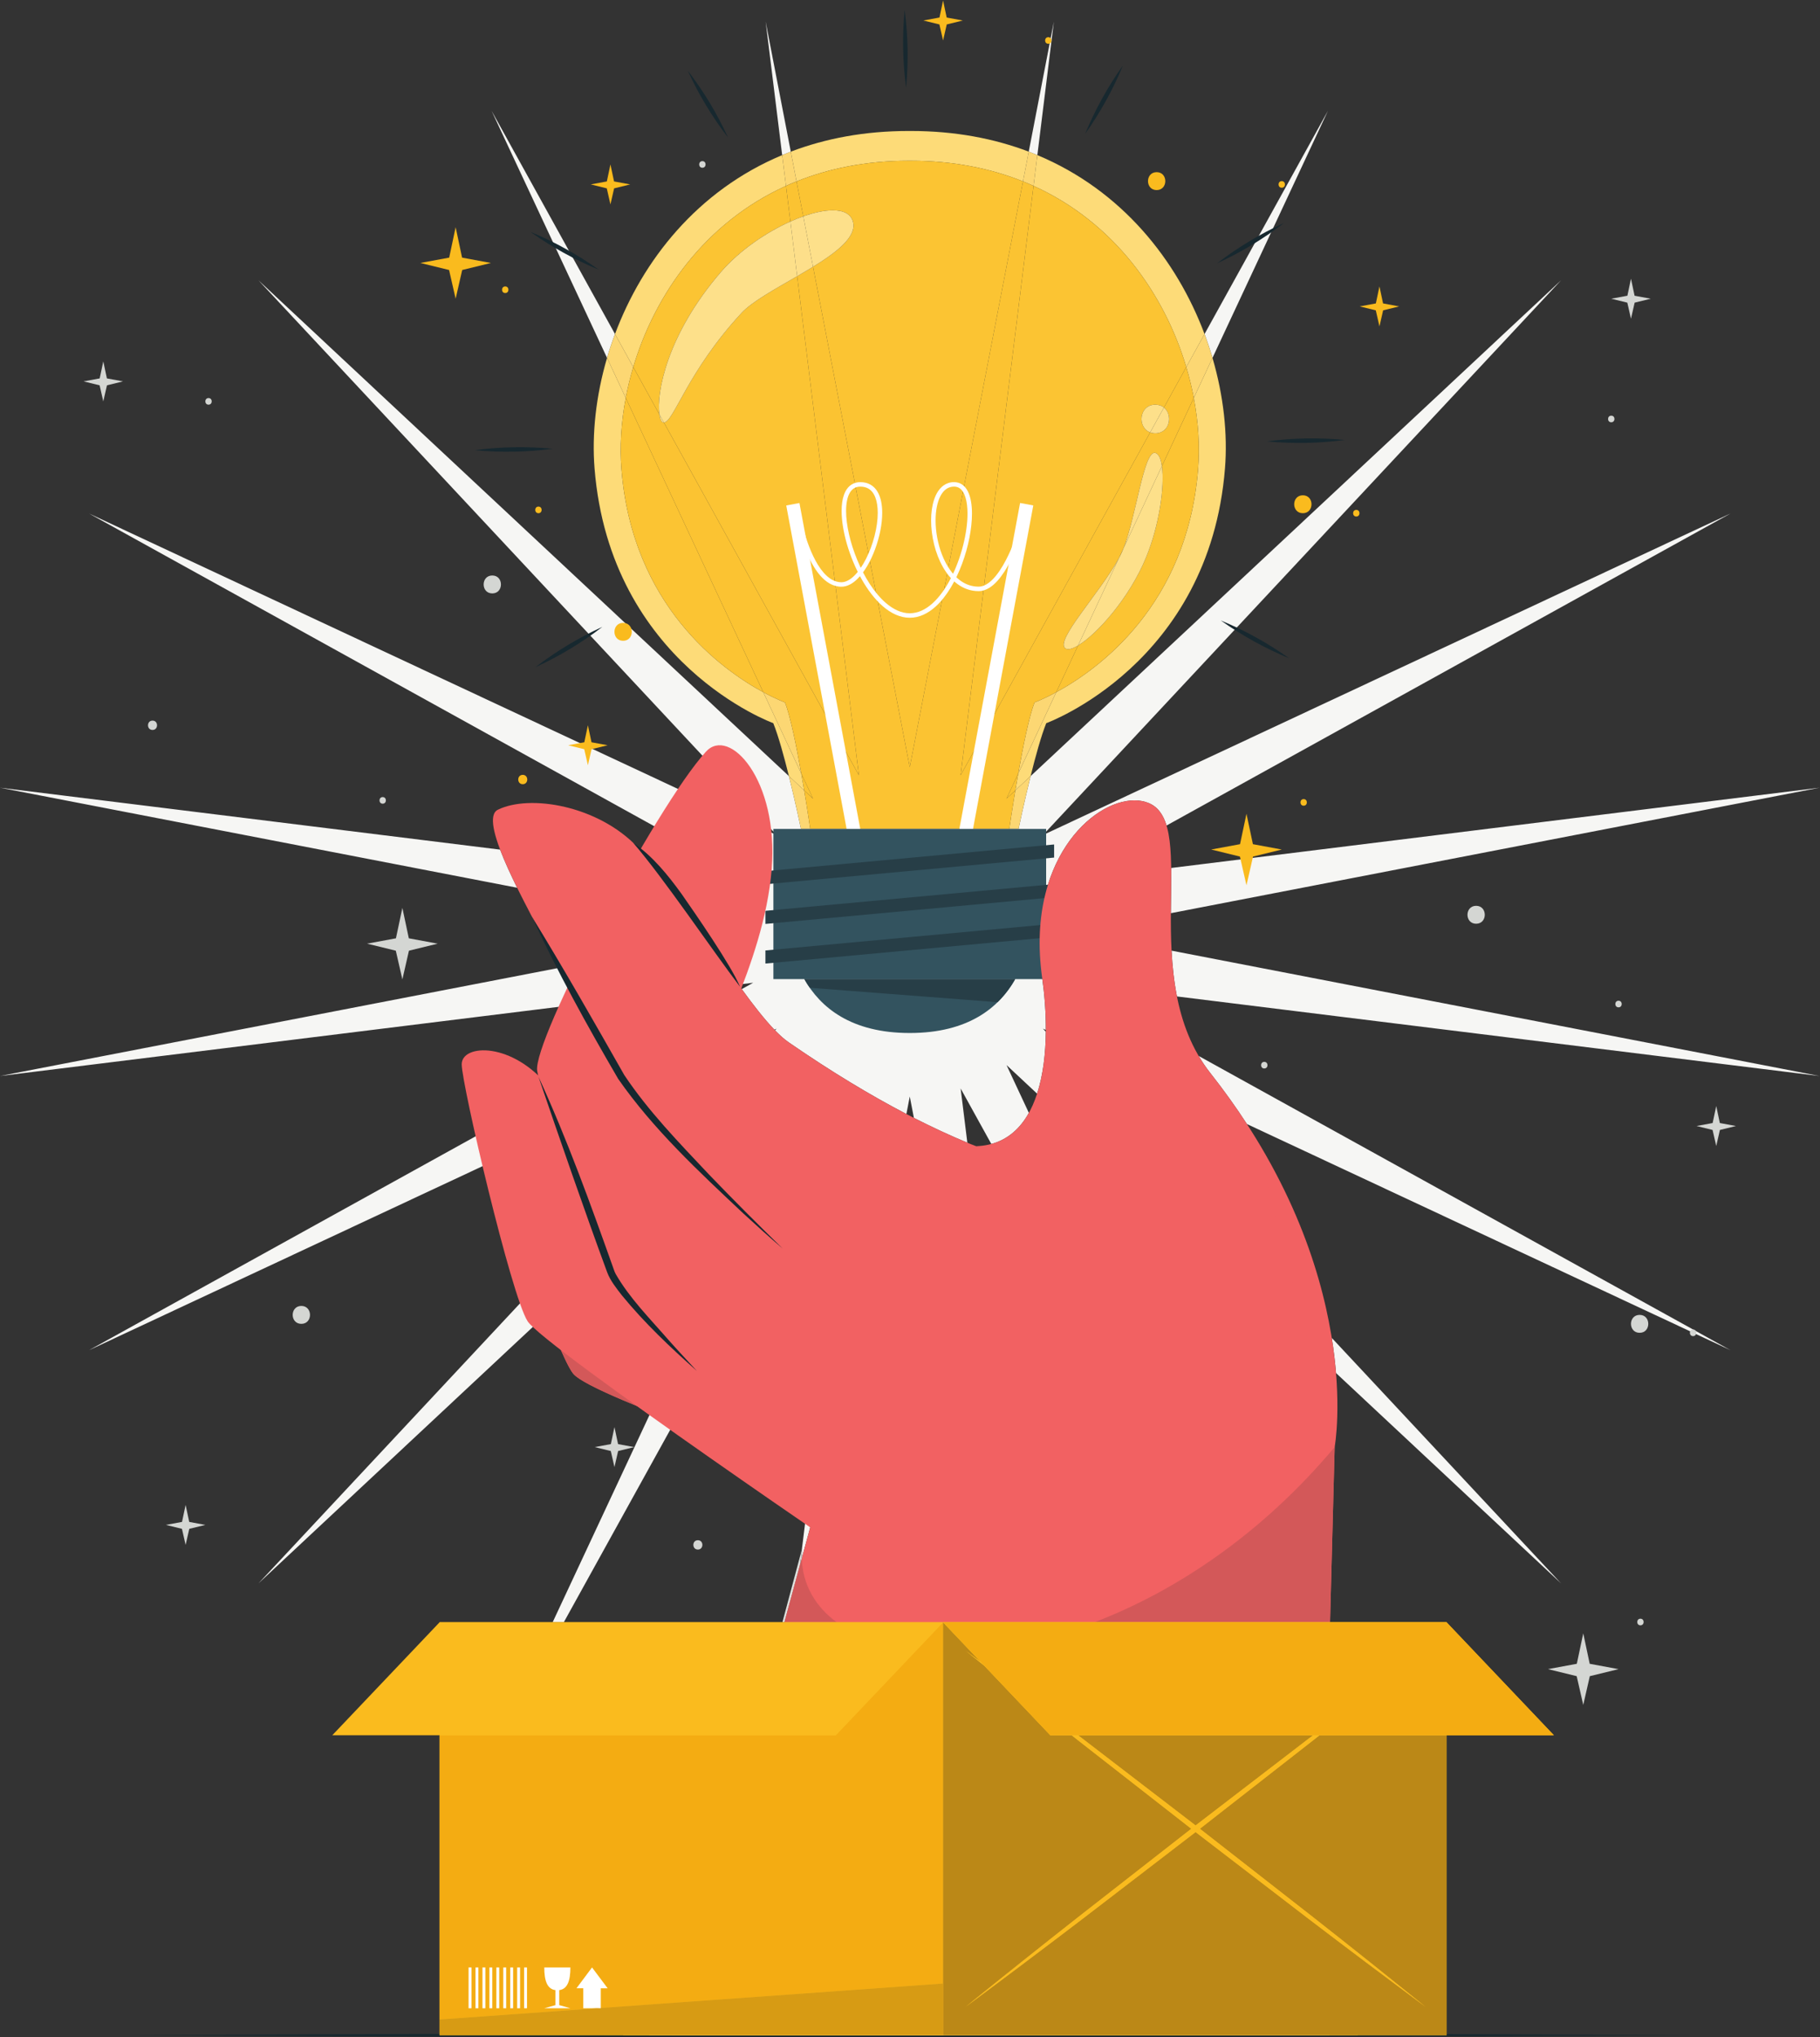 <svg xmlns:inkscape="http://www.inkscape.org/namespaces/inkscape" xmlns:sodipodi="http://sodipodi.sourceforge.net/DTD/sodipodi-0.dtd" xmlns="http://www.w3.org/2000/svg" xmlns:svg="http://www.w3.org/2000/svg" id="svg2" width="542.12" height="606.613" viewBox="0 0 542.12 606.613" sodipodi:docname="8618610.eps"><rect x="0" y="0" width="542.12" height="606.613" fill="#333333" stroke="none"/><defs id="defs6"></defs><g id="g8" inkscape:groupmode="layer" inkscape:label="ink_ext_XXXXXX" transform="matrix(1.333,0,0,-1.333,0,606.613)"><g id="g10" transform="scale(0.1)"><path d="m 1259.82,927.02 h -24.95 l 219.92,470.43 c 17.34,-6.85 35.34,-13.81 53.7,-20.79 L 1259.82,927.02 m 2228.54,86.81 -502.91,469.88 c -1.97,24.06 -5.01,50.34 -9.54,78.57 l 512.45,-548.45 m -2910.848,0 620.668,664.28 c 7.81,-21.8 15.57,-42.95 23.08,-62.81 L 577.512,1013.83 m 1214.058,55.63 c -0.25,6.54 -0.18,13.19 0.22,20 v 0 l 8.32,67.25 c 3.34,-6.1 6.79,-12 10.39,-17.72 l -18.93,-69.53 m 2075.3,465.35 -1080.55,505.15 c -24.24,37.33 -51.33,75.3 -81.55,113.62 -9.77,12.4 -18.47,25.22 -26.22,38.42 l 1188.32,-657.19 m -3667.874,0 891.414,492.99 c -0.14,-1.28 -0.22,-2.58 -0.21,-3.9 0,-1.25 0.07,-2.52 0.21,-3.8 0.93,-8.55 6.63,-30.64 15.57,-61.29 l -906.984,-424 m 1440.364,78.49 c -26.5,4.68 -53.37,9.32 -77.36,13.48 l 49.22,105.29 c 16.47,-29.32 30.49,-60.34 42.75,-92.36 l -14.61,-26.41 m -243.11,165.49 c -11.35,23.35 -23.46,47.99 -36.28,72.48 l 112.71,120.63 c 15.59,-28.26 30.59,-55.25 44.54,-80.08 l -120.97,-113.03 m 818.93,216.62 -68.58,124 15,-121.18 c -37.86,15.8 -77.67,34.16 -119.43,55.44 l -9.24,47.74 -7.55,-39.09 c -80.22,41.84 -167.65,94.36 -263,160.15 -9.52,6.58 -19.75,15.66 -30.56,26.79 l 3.53,3.77 -4.95,-2.31 c -22.24,23.15 -46.92,54.75 -72.97,90.66 l 25.67,14.2 -32.97,-4.08 c -22.74,31.7 -46.43,66.35 -70.39,101.24 l 85.35,16.51 -111.61,21.58 c -29.33,42.31 -58.7,83.55 -86.88,118.88 L 1683.1,2582.92 198.996,3403.68 1735.35,2685.46 577.512,3924.67 1762.9,2817.13 c 15.06,-60.67 26.78,-117.4 26.78,-117.4 h 20.76 v 0 h 444.99 v 0 h 20.76 c 0,0 11.72,56.73 26.78,117.4 L 3488.36,3924.67 2330.52,2685.46 3866.87,3403.68 2606.7,2706.76 c -7.35,24.37 -19.67,41.91 -40.08,50.28 -9.54,3.92 -20.19,5.86 -31.55,5.86 -95.89,0 -242.8,-138.34 -206.23,-396.84 5.17,-36.56 8.36,-76.43 8.18,-116.06 l -6.5,3.03 6.48,-6.92 c -0.49,-48.77 -6.14,-97.05 -19.53,-138.29 l -68.32,63.84 49.93,-106.81 c -18.97,-34.08 -46.16,-59.22 -83.9,-69.44 m -976.98,25.21 c -31.93,26.34 -62.03,38.47 -86.65,40.99 l 209.28,115.74 c 14.12,-26.22 28.5,-52.83 42.89,-79.35 l -165.52,-77.38 m 2827.67,126.64 -1435.91,177.72 c -6.71,33.93 -10.25,68.39 -12.02,102.27 l 1447.93,-279.99 m -4065.87,0 1248.25,241.38 c 12.73,-24.21 27.3,-51.77 43.14,-81.54 L 0,2147.26 m 2616.34,363.67 c 0.2,35.94 1.09,70.1 0.72,100.98 l 1448.81,179.32 -1449.53,-280.3 M 1155.59,2567.77 0,2791.23 1117.54,2652.91 c 9.94,-26.25 23.55,-55.76 38.05,-85.14 m 200.9,1183.55 -257.99,551.86 275.75,-498.61 c -6.63,-17.69 -12.54,-35.45 -17.76,-53.25 m 1352.89,0 c -5.22,17.8 -11.14,35.55 -17.76,53.25 l 275.75,498.61 -257.99,-551.86 m -961.56,452.95 -36.87,297.91 56.12,-290.22 c -6.49,-2.47 -12.91,-5.04 -19.25,-7.69 m 570.23,0 c -6.34,2.65 -12.76,5.22 -19.25,7.69 l 56.12,290.22 -36.87,-297.91" style="fill:#f6f6f4;fill-opacity:1;fill-rule:nonzero;stroke:none" id="path12"></path><path d="m 820.301,2442.88 64.437,11.92 14.403,67.93 14.398,-67.93 64.438,-11.95 -64.161,-15.68 -14.675,-64.16 -14.676,64.16 -64.164,15.71" style="fill:#d4d6d3;fill-opacity:1;fill-rule:nonzero;stroke:none" id="path14"></path><path d="m 3459.05,822.379 64.44,11.922 14.4,67.918 14.4,-67.918 64.43,-11.949 -64.16,-15.68 -14.67,-64.16 -14.68,64.16 -64.16,15.707" style="fill:#d4d6d3;fill-opacity:1;fill-rule:nonzero;stroke:none" id="path16"></path><path d="m 3600.48,3883.49 36.02,6.66 8.04,37.97 8.05,-37.97 36.02,-6.68 -35.86,-8.76 -8.21,-35.86 -8.2,35.86 -35.86,8.78" style="fill:#d4d6d3;fill-opacity:1;fill-rule:nonzero;stroke:none" id="path18"></path><path d="m 370.719,1144.54 36.019,6.66 8.047,37.96 8.051,-37.96 36.016,-6.68 -35.864,-8.76 -8.203,-35.86 -8.203,35.86 -35.863,8.78" style="fill:#d4d6d3;fill-opacity:1;fill-rule:nonzero;stroke:none" id="path20"></path><path d="m 1328.98,1318.37 36.02,6.65 8.05,37.97 8.05,-37.97 36.01,-6.67 -35.86,-8.77 -8.2,-35.86 -8.2,35.86 -35.87,8.79" style="fill:#d4d6d3;fill-opacity:1;fill-rule:nonzero;stroke:none" id="path22"></path><path d="m 3790.99,2035.54 36.02,6.66 8.05,37.97 8.05,-37.97 36.01,-6.68 -35.86,-8.76 -8.2,-35.86 -8.21,35.86 -35.86,8.78" style="fill:#d4d6d3;fill-opacity:1;fill-rule:nonzero;stroke:none" id="path24"></path><path d="m 186.746,3698.83 36.016,6.66 8.051,37.97 8.046,-37.97 36.02,-6.68 -35.863,-8.76 -8.203,-35.86 -8.204,35.86 -35.863,8.78" style="fill:#d4d6d3;fill-opacity:1;fill-rule:nonzero;stroke:none" id="path26"></path><path d="m 1559.45,1089.46 c 13.43,0 13.45,20.88 0,20.88 -13.44,0 -13.46,-20.88 0,-20.88" style="fill:#d4d6d3;fill-opacity:1;fill-rule:nonzero;stroke:none" id="path28"></path><path d="m 340.84,2920.22 c 13.437,0 13.457,20.88 0,20.88 -13.434,0 -13.457,-20.88 0,-20.88" style="fill:#d4d6d3;fill-opacity:1;fill-rule:nonzero;stroke:none" id="path30"></path><path d="m 3665.69,920.23 c 9.51,0 9.53,14.782 0,14.782 -9.5,0 -9.51,-14.782 0,-14.782" style="fill:#d4d6d3;fill-opacity:1;fill-rule:nonzero;stroke:none" id="path32"></path><path d="m 3600.48,3607.48 c 9.51,0 9.52,14.77 0,14.77 -9.51,0 -9.52,-14.77 0,-14.77" style="fill:#d4d6d3;fill-opacity:1;fill-rule:nonzero;stroke:none" id="path34"></path><path d="m 3616.72,2300.62 c 9.51,0 9.52,14.78 0,14.78 -9.5,0 -9.51,-14.78 0,-14.78" style="fill:#d4d6d3;fill-opacity:1;fill-rule:nonzero;stroke:none" id="path36"></path><path d="m 1569.53,4176.02 c 9.51,0 9.52,14.78 0,14.78 -9.5,0 -9.52,-14.78 0,-14.78" style="fill:#d4d6d3;fill-opacity:1;fill-rule:nonzero;stroke:none" id="path38"></path><path d="m 2825.15,2164.05 c 9.51,0 9.52,14.78 0,14.78 -9.5,0 -9.52,-14.78 0,-14.78" style="fill:#d4d6d3;fill-opacity:1;fill-rule:nonzero;stroke:none" id="path40"></path><path d="m 855.172,2755.52 c 9.504,0 9.519,14.77 0,14.77 -9.508,0 -9.524,-14.77 0,-14.77" style="fill:#d4d6d3;fill-opacity:1;fill-rule:nonzero;stroke:none" id="path42"></path><path d="m 3783.3,1566.22 c 9.5,0 9.52,14.78 0,14.78 -9.51,0 -9.52,-14.78 0,-14.78" style="fill:#d4d6d3;fill-opacity:1;fill-rule:nonzero;stroke:none" id="path44"></path><path d="m 465.984,3646.8 c 9.508,0 9.524,14.78 0,14.78 -9.504,0 -9.519,-14.78 0,-14.78" style="fill:#d4d6d3;fill-opacity:1;fill-rule:nonzero;stroke:none" id="path46"></path><path d="m 3663.88,1573.61 c 25.76,0 25.8,40.04 0,40.04 -25.76,0 -25.8,-40.04 0,-40.04" style="fill:#d4d6d3;fill-opacity:1;fill-rule:nonzero;stroke:none" id="path48"></path><path d="m 3298.51,2487.37 c 25.76,0 25.81,40.03 0,40.03 -25.76,0 -25.8,-40.03 0,-40.03" style="fill:#d4d6d3;fill-opacity:1;fill-rule:nonzero;stroke:none" id="path50"></path><path d="m 1100.06,3225.22 c 25.76,0 25.8,40.04 0,40.04 -25.76,0 -25.8,-40.04 0,-40.04" style="fill:#d4d6d3;fill-opacity:1;fill-rule:nonzero;stroke:none" id="path52"></path><path d="m 673.383,1593.63 c 25.762,0 25.801,40.03 0,40.03 -25.762,0 -25.805,-40.03 0,-40.03" style="fill:#d4d6d3;fill-opacity:1;fill-rule:nonzero;stroke:none" id="path54"></path><path d="m 939.313,3963.36 64.437,11.91 14.4,67.93 14.4,-67.93 64.44,-11.95 -64.16,-15.68 -14.68,-64.16 -14.67,64.16 -64.167,15.72" style="fill:#fabb1e;fill-opacity:1;fill-rule:nonzero;stroke:none" id="path56"></path><path d="m 2706.48,2653.15 64.44,11.92 14.4,67.92 14.4,-67.92 64.44,-11.95 -64.17,-15.68 -14.67,-64.16 -14.68,64.16 -64.16,15.71" style="fill:#fabb1e;fill-opacity:1;fill-rule:nonzero;stroke:none" id="path58"></path><path d="m 1269.65,2886.04 36.02,6.66 8.04,37.96 8.05,-37.96 36.02,-6.68 -35.86,-8.76 -8.21,-35.86 -8.2,35.86 -35.86,8.78" style="fill:#fabb1e;fill-opacity:1;fill-rule:nonzero;stroke:none" id="path60"></path><path d="m 1320.02,4138.79 36.01,6.66 8.05,37.96 8.05,-37.96 36.02,-6.68 -35.86,-8.76 -8.21,-35.87 -8.2,35.87 -35.86,8.78" style="fill:#fabb1e;fill-opacity:1;fill-rule:nonzero;stroke:none" id="path62"></path><path d="m 3038.42,3866.31 36.02,6.66 8.05,37.96 8.05,-37.96 36.01,-6.68 -35.86,-8.76 -8.2,-35.86 -8.2,35.86 -35.87,8.78" style="fill:#fabb1e;fill-opacity:1;fill-rule:nonzero;stroke:none" id="path64"></path><path d="m 2063.31,4504.94 36.01,6.65 8.05,37.97 8.05,-37.97 36.02,-6.67 -35.87,-8.76 -8.2,-35.87 -8.2,35.87 -35.86,8.78" style="fill:#fabb1e;fill-opacity:1;fill-rule:nonzero;stroke:none" id="path66"></path><path d="m 1168.13,2799.06 c 13.43,0 13.45,20.88 0,20.88 -13.44,0 -13.46,-20.88 0,-20.88" style="fill:#fabb1e;fill-opacity:1;fill-rule:nonzero;stroke:none" id="path68"></path><path d="m 2913.13,2751 c 9.5,0 9.52,14.78 0,14.78 -9.51,0 -9.52,-14.78 0,-14.78" style="fill:#fabb1e;fill-opacity:1;fill-rule:nonzero;stroke:none" id="path70"></path><path d="m 1203.2,3404.38 c 9.5,0 9.52,14.77 0,14.77 -9.51,0 -9.52,-14.77 0,-14.77" style="fill:#fabb1e;fill-opacity:1;fill-rule:nonzero;stroke:none" id="path72"></path><path d="m 2864.16,4131.39 c 9.5,0 9.52,14.77 0,14.77 -9.51,0 -9.52,-14.77 0,-14.77" style="fill:#fabb1e;fill-opacity:1;fill-rule:nonzero;stroke:none" id="path74"></path><path d="m 1128.98,3896.16 c 9.51,0 9.53,14.77 0,14.77 -9.5,0 -9.52,-14.77 0,-14.77" style="fill:#fabb1e;fill-opacity:1;fill-rule:nonzero;stroke:none" id="path76"></path><path d="m 3030.73,3396.99 c 9.51,0 9.52,14.78 0,14.78 -9.5,0 -9.52,-14.78 0,-14.78" style="fill:#fabb1e;fill-opacity:1;fill-rule:nonzero;stroke:none" id="path78"></path><path d="m 2342.55,4452.91 c 9.5,0 9.52,14.77 0,14.77 -9.51,0 -9.53,-14.77 0,-14.77" style="fill:#fabb1e;fill-opacity:1;fill-rule:nonzero;stroke:none" id="path80"></path><path d="m 2911.31,3404.38 c 25.76,0 25.81,40.03 0,40.03 -25.76,0 -25.8,-40.03 0,-40.03" style="fill:#fabb1e;fill-opacity:1;fill-rule:nonzero;stroke:none" id="path82"></path><path d="m 2584.62,4126.15 c 25.76,0 25.8,40.03 0,40.03 -25.76,0 -25.8,-40.03 0,-40.03" style="fill:#fabb1e;fill-opacity:1;fill-rule:nonzero;stroke:none" id="path84"></path><path d="m 1392.39,3119.37 c 25.76,0 25.8,40.04 0,40.04 -25.77,0 -25.81,-40.04 0,-40.04" style="fill:#fabb1e;fill-opacity:1;fill-rule:nonzero;stroke:none" id="path86"></path><path d="m 2024.71,4354.52 c -7.65,57.94 -8.78,116.09 -3.21,174.27 7.7,-57.93 8.72,-116.09 3.21,-174.27" style="fill:#17282f;fill-opacity:1;fill-rule:nonzero;stroke:none" id="path88"></path><path d="m 1626.84,4243.51 c -35.59,46.34 -65.64,96.14 -89.91,149.3 35.64,-46.31 65.6,-96.17 89.91,-149.3" style="fill:#17282f;fill-opacity:1;fill-rule:nonzero;stroke:none" id="path90"></path><path d="m 1337.78,3948.43 c -53.99,22.34 -104.92,50.45 -152.51,84.35 54.01,-22.29 104.89,-50.49 152.51,-84.35" style="fill:#17282f;fill-opacity:1;fill-rule:nonzero;stroke:none" id="path92"></path><path d="m 1234.99,3548.36 c -57.93,-7.65 -116.09,-8.78 -174.26,-3.21 57.93,7.7 116.09,8.72 174.26,3.21" style="fill:#17282f;fill-opacity:1;fill-rule:nonzero;stroke:none" id="path94"></path><path d="m 1346.01,3150.49 c -46.35,-35.59 -96.15,-65.65 -149.31,-89.92 46.31,35.64 96.17,65.6 149.31,89.92" style="fill:#17282f;fill-opacity:1;fill-rule:nonzero;stroke:none" id="path96"></path><path d="m 2728.09,3164.73 c 53.99,-22.34 104.92,-50.45 152.51,-84.35 -54.02,22.29 -104.89,50.49 -152.51,84.35" style="fill:#17282f;fill-opacity:1;fill-rule:nonzero;stroke:none" id="path98"></path><path d="m 2830.88,3564.8 c 57.93,7.65 116.09,8.78 174.26,3.21 -57.93,-7.7 -116.09,-8.72 -174.26,-3.21" style="fill:#17282f;fill-opacity:1;fill-rule:nonzero;stroke:none" id="path100"></path><path d="m 2719.86,3962.68 c 46.35,35.59 96.15,65.64 149.31,89.91 -46.31,-35.64 -96.17,-65.6 -149.31,-89.91" style="fill:#17282f;fill-opacity:1;fill-rule:nonzero;stroke:none" id="path102"></path><path d="m 2424.78,4251.73 c 22.34,54 50.45,104.92 84.35,152.52 -22.29,-54.02 -50.49,-104.89 -84.35,-152.52" style="fill:#17282f;fill-opacity:1;fill-rule:nonzero;stroke:none" id="path104"></path><path d="m 1797,2785.26 -34.1,31.87 c -10.95,44.09 -23.67,90.25 -34.95,118.24 0,0 -364.48,131.89 -399.41,569.36 -6.08,76.18 2.97,161.51 27.95,246.59 l 41.79,-89.4 c -10.47,-55.31 -13.58,-109.5 -9.6,-159.39 24.31,-304.54 223.24,-447.17 316.9,-497.94 l 84.97,-181.76 c 2.28,-12.92 4.45,-25.59 6.45,-37.57 m 471.87,0 c 2,11.98 4.16,24.65 6.45,37.57 l 84.97,181.76 c 93.66,50.77 292.59,193.4 316.9,497.94 3.98,49.89 0.87,104.08 -9.6,159.39 l 41.79,89.4 c 24.98,-85.08 34.03,-170.41 27.95,-246.59 -34.93,-437.47 -399.41,-569.36 -399.41,-569.36 -11.28,-27.99 -24,-74.15 -34.95,-118.24 l -34.1,-31.87 m 381.95,945.54 c -48.27,161.98 -159.77,322.59 -341.29,404.67 l 8.52,68.8 c 189.46,-79.12 311.97,-235.29 373.57,-399.7 l -40.8,-73.77 m -1235.78,0.01 -40.79,73.76 c 61.6,164.41 184.11,320.58 373.57,399.7 l 8.52,-68.8 c -181.52,-82.08 -293.03,-242.69 -341.3,-404.66 m 870.91,414.72 c -72.81,29.22 -156.19,46.09 -250.6,46.11 h -4.83 c -94.41,-0.02 -177.8,-16.89 -250.6,-46.11 l -12.85,66.43 c 77.03,29.35 164.63,46.18 263.22,46.2 h 5.28 c 98.59,-0.02 186.2,-16.85 263.23,-46.2 l -12.85,-66.43" style="fill:#fddb78;fill-opacity:1;fill-rule:nonzero;stroke:none" id="path106"></path><path d="m 2276.19,2699.73 h -20.76 c 0,0 5.38,37.33 13.44,85.53 l 34.1,31.87 c -15.06,-60.67 -26.78,-117.4 -26.78,-117.4 m -465.75,0 h -20.76 c 0,0 -11.72,56.73 -26.78,117.4 l 34.1,-31.87 c 8.05,-48.21 13.44,-85.53 13.44,-85.53 m -19.89,123.1 -84.97,181.76 c 29.39,-15.93 48.4,-22.81 48.4,-22.81 11.95,-29.63 25.65,-97.31 36.57,-158.95 m 484.77,0 c 10.92,61.64 24.62,129.32 36.56,158.95 0,0 19.02,6.88 48.41,22.81 l -84.97,-181.76 m 392.27,839.09 c -4.33,22.84 -9.91,45.88 -16.77,68.88 l 40.8,73.77 c 6.62,-17.7 12.54,-35.45 17.76,-53.25 l -41.79,-89.4 m -1269.31,0 -41.79,89.4 c 5.22,17.8 11.13,35.56 17.76,53.25 l 40.79,-73.76 c -6.85,-23.01 -12.44,-46.05 -16.76,-68.89 m 911.25,473.55 c -7.73,3.5 -15.59,6.85 -23.58,10.06 l 12.85,66.43 c 6.49,-2.47 12.91,-5.04 19.25,-7.69 l -8.52,-68.8 m -553.19,0 -8.52,68.8 c 6.34,2.65 12.76,5.22 19.25,7.69 l 12.85,-66.43 c -7.99,-3.21 -15.85,-6.56 -23.58,-10.06" style="fill:#fcd773;fill-opacity:1;fill-rule:nonzero;stroke:none" id="path108"></path><path d="m 2249.15,2766.83 26.17,56 c -2.29,-12.92 -4.45,-25.59 -6.45,-37.57 l -19.72,-18.43 m -432.43,0 -19.72,18.43 c -2,11.98 -4.17,24.65 -6.45,37.57 l 26.17,-56 m 329.88,52.25 162.93,1316.39 c 181.52,-82.08 293.02,-242.69 341.29,-404.67 l -49.92,-90.27 c -4.88,3.87 -11.32,6.27 -19.3,6.27 -36.83,0 -40.71,-51.29 -11.49,-61.95 L 2146.6,2819.08 m -227.33,0 -435.68,787.79 c 22.17,1.47 52.52,114.61 173.77,245.13 23.31,25.09 74.17,52.85 123.95,81.7 l 137.96,-1114.62 m 113.66,18.01 -216.13,1117.7 c 53.39,32.87 96.71,66.64 89.57,99.12 -4.12,18.73 -21.08,27.06 -45.45,27.06 -18.49,0 -41.24,-4.79 -65.91,-13.48 l -15.09,78.04 c 72.8,29.22 156.19,46.09 250.6,46.11 h 4.83 c 94.41,-0.02 177.79,-16.89 250.6,-46.11 L 2032.93,2837.09 m -327.35,167.5 c -93.66,50.77 -292.59,193.4 -316.9,497.94 -3.98,49.89 -0.87,104.08 9.6,159.39 l 307.3,-657.33 m 654.71,0 48.74,104.25 c 42.17,25.26 114.63,105.59 152.18,197.29 29.68,72.48 41.5,158.92 35.17,203.48 l 71.21,152.31 c 10.47,-55.31 13.58,-109.5 9.6,-159.39 -24.31,-304.54 -223.24,-447.17 -316.9,-497.94 m 140.15,299.79 10.25,21.91 c -2.37,-6.03 -4.81,-11.55 -7.34,-16.43 -0.93,-1.81 -1.91,-3.64 -2.91,-5.48 m -1027.21,321.22 -58.19,105.21 c 48.27,161.97 159.78,322.58 341.3,404.66 l 9.84,-79.53 c -54.64,-24.42 -113.83,-64.81 -155.09,-112.61 -121.46,-140.72 -144.3,-270.61 -137.86,-317.73" style="fill:#fbc433;fill-opacity:1;fill-rule:nonzero;stroke:none" id="path110"></path><path d="m 2255.43,2699.73 h -444.99 c 0,0 -5.39,37.32 -13.44,85.53 l 19.72,-18.43 -26.17,56 c -10.92,61.64 -24.62,129.32 -36.57,158.95 0,0 -19.01,6.88 -48.4,22.81 l -307.3,657.33 c 4.32,22.84 9.91,45.88 16.76,68.89 l 58.19,-105.21 c 1.56,-11.42 4.84,-17.98 8.85,-18.65 0.35,-0.06 0.71,-0.09 1.07,-0.09 0.14,0 0.29,0 0.44,0.01 l 435.68,-787.79 -137.96,1114.62 c 12.03,6.98 23.99,14.01 35.49,21.09 l 216.13,-1117.7 253.02,1308.44 c 7.99,-3.21 15.85,-6.56 23.58,-10.06 l -162.93,-1316.39 423.51,765.77 c 3.38,-1.23 7.22,-1.92 11.49,-1.92 33.14,0 39.6,41.51 19.3,57.6 l 49.92,90.27 c 6.86,-23 12.44,-46.04 16.77,-68.88 l -71.21,-152.31 c -2.37,16.7 -7.29,27.53 -14.78,29.51 -0.56,0.15 -1.12,0.23 -1.68,0.23 -24.43,0 -41.41,-141.99 -69.23,-213.06 l -10.25,-21.91 c -43.42,-79.74 -143.43,-183.96 -119.95,-201.85 1.68,-1.29 3.86,-1.91 6.46,-1.91 5.59,0 13.16,2.88 22.08,8.22 l -48.74,-104.25 c -29.39,-15.93 -48.41,-22.81 -48.41,-22.81 -11.94,-29.63 -25.64,-97.31 -36.56,-158.95 l -26.17,-56 19.72,18.43 c -8.06,-48.2 -13.44,-85.53 -13.44,-85.53 m -489.25,1356.21 -9.84,79.53 c 7.73,3.5 15.59,6.85 23.58,10.06 l 15.09,-78.04 c -9.38,-3.3 -19.04,-7.17 -28.83,-11.55" style="fill:#fbc332;fill-opacity:1;fill-rule:nonzero;stroke:none" id="path112"></path><path d="m 1929.42,2661.13 -143.02,766.02 -29.49,-5.51 143.02,-766.01" style="fill:#ffffff;fill-opacity:1;fill-rule:nonzero;stroke:none" id="path114"></path><path d="m 2166.18,2655.67 142.78,766.06 -29.5,5.49 -142.77,-766.06" style="fill:#ffffff;fill-opacity:1;fill-rule:nonzero;stroke:none" id="path116"></path><path d="m 1778.98,3394.22 c 0.04,-0.19 7.14,-37.9 22.95,-75.98 7.91,-19.04 17.98,-38.2 30.74,-52.92 12.69,-14.66 28.52,-25.15 47.46,-25.15 h 0.16 l -0.15,4.96 -0.76,-4.91 0.91,-0.05 -0.15,4.96 -0.76,-4.91 0.38,-0.06 h 0.38 c 12.87,0.04 24.85,6.78 35.53,17.13 16.04,15.59 29.77,39.79 39.72,66.47 9.92,26.7 15.98,55.85 15.99,81.42 -0.02,18.51 -3.13,35.23 -10.89,47.87 -3.87,6.31 -8.99,11.56 -15.38,15.17 -6.39,3.62 -13.97,5.55 -22.54,5.54 l -0.34,-0.01 0.33,-4.99 v 5 c -7.24,0.01 -13.77,-1.76 -19.26,-5.12 -8.27,-5.04 -13.94,-13.38 -17.49,-23.52 -3.57,-10.18 -5.15,-22.32 -5.16,-35.79 0.05,-44.06 16.97,-102.85 44.13,-151.29 13.61,-24.21 29.78,-45.8 47.96,-61.53 18.16,-15.7 38.53,-25.65 60.22,-25.66 l 0.18,0.01 -0.17,4.89 -0.03,-4.9 0.2,0.01 -0.17,4.89 -0.03,-4.9 0.03,4.97 -0.77,-4.91 0.74,-0.06 0.03,4.97 -0.77,-4.91 0.39,-0.06 h 0.39 c 21.2,0 40.59,9.56 57.43,24.7 25.29,22.76 45.47,58.2 59.57,96.18 14.06,37.99 21.97,78.51 21.98,111.67 -0.02,19.48 -2.68,36.44 -8.91,49.16 -3.13,6.35 -7.21,11.67 -12.46,15.43 -5.23,3.76 -11.6,5.82 -18.59,5.8 l -0.71,-0.05 0.7,-4.95 v 5 c -8.8,0.02 -16.74,-2.62 -23.34,-7.3 -9.92,-7.04 -16.82,-18.3 -21.34,-31.81 -4.51,-13.55 -6.65,-29.49 -6.66,-46.46 0.02,-34.61 8.94,-73.5 26.5,-104.25 8.79,-15.37 19.78,-28.72 33.08,-38.32 13.28,-9.59 28.95,-15.35 46.52,-15.34 h 0.01 v 4.95 l -0.64,-4.91 0.64,-0.04 v 4.95 l -0.64,-4.91 0.32,-0.04 h 0.32 c 8.4,0 16.38,2.72 23.7,7.2 12.83,7.86 23.98,21 33.85,36.18 29.48,45.54 47.39,110.46 47.49,110.69 l -9.64,2.68 c 0,-0.01 -0.63,-2.28 -1.87,-6.34 -4.33,-14.23 -16.08,-50.01 -32.9,-81.9 -8.4,-15.93 -18.09,-30.88 -28.5,-41.58 -10.45,-10.76 -21.32,-16.96 -32.13,-16.93 v -5 l 0.64,4.96 -0.64,0.04 h -0.01 c -15.38,0.01 -28.82,4.93 -40.67,13.46 -17.76,12.77 -31.75,33.93 -41.15,58.21 -9.43,24.27 -14.29,51.58 -14.28,76.24 -0.02,21.48 3.72,40.96 10.86,54.5 3.55,6.79 7.9,12.06 12.92,15.6 5.03,3.53 10.71,5.45 17.56,5.47 h 0.36 l 0.35,0.05 -0.7,4.92 v -4.97 l 0.7,0.05 -0.7,4.92 v -4.97 c 5.11,-0.02 9.17,-1.38 12.77,-3.93 5.37,-3.82 9.77,-10.78 12.73,-20.52 2.97,-9.72 4.47,-22.04 4.46,-35.94 0.04,-42.14 -13.67,-98.57 -36.96,-143.86 -11.63,-22.66 -25.65,-42.54 -41.27,-56.55 -15.65,-14.03 -32.66,-22.13 -50.75,-22.14 v -5 l 0.77,4.94 -0.88,0.06 h -0.08 l 0.17,-4.92 v 4.92 h -0.17 l 0.17,-4.92 v 4.92 c -18.52,-0.01 -36.67,8.53 -53.68,23.23 -25.49,21.99 -47.85,57.64 -63.61,95.67 -15.8,38 -25.04,78.42 -25.02,109.58 -0.02,16.91 2.77,31.02 8.12,40.31 2.67,4.66 5.9,8.12 9.74,10.47 3.85,2.33 8.38,3.64 14.05,3.65 h 0.16 l 0.17,0.01 -0.32,4.88 v -4.89 l 0.32,0.01 -0.32,4.88 v -4.89 c 7.11,-0.01 12.84,-1.55 17.61,-4.24 7.13,-4.04 12.37,-10.86 15.94,-20.22 3.55,-9.34 5.27,-21.09 5.26,-34.12 0.04,-32 -10.35,-71.52 -26.07,-102.53 -7.84,-15.51 -17.01,-28.9 -26.6,-38.18 -9.62,-9.34 -19.42,-14.33 -28.57,-14.31 v -5 l 0.76,4.95 -0.83,0.05 h -0.09 l 0.15,-4.93 v 4.94 l -0.15,-0.01 0.15,-4.93 v 4.94 c -15.01,-0.01 -28.19,8.25 -39.91,21.71 -17.52,20.11 -30.6,51.31 -39.03,77.36 -4.23,13.02 -7.33,24.77 -9.38,33.24 -1.02,4.24 -1.77,7.65 -2.27,10 -0.5,2.35 -0.73,3.59 -0.74,3.6 l -9.82,-1.86" style="fill:#ffffff;fill-opacity:1;fill-rule:nonzero;stroke:none" id="path118"></path><path d="m 2337.67,2363.7 h -609.48 v 335.43 h 609.48 V 2363.7" style="fill:#33535f;fill-opacity:1;fill-rule:nonzero;stroke:none" id="path120"></path><path d="m 2268.58,2363.72 c -35.84,-63.56 -104.58,-120.41 -235.65,-120.41 -131.07,0 -199.8,56.85 -235.64,120.41 h 471.29" style="fill:#33535f;fill-opacity:1;fill-rule:nonzero;stroke:none" id="path122"></path><path d="m 2268.58,2363.72 c -10.26,-18.17 -23.15,-35.74 -39.5,-51.58 l -419.61,32.19 c -4.46,6.39 -8.53,12.79 -12.18,19.39 h 471.29" style="fill:#273e47;fill-opacity:1;fill-rule:nonzero;stroke:none" id="path124"></path><path d="m 2355.5,2635.16 -645.13,-59.65 v 29.26 l 645.13,59.65 v -29.26" style="fill:#273e47;fill-opacity:1;fill-rule:nonzero;stroke:none" id="path126"></path><path d="m 2355.5,2546.61 -645.13,-59.65 v 29.26 l 645.13,59.65 v -29.26" style="fill:#273e47;fill-opacity:1;fill-rule:nonzero;stroke:none" id="path128"></path><path d="m 2355.5,2458.06 -645.13,-59.64 v 29.26 l 645.13,59.64 v -29.26" style="fill:#273e47;fill-opacity:1;fill-rule:nonzero;stroke:none" id="path130"></path><path d="m 1483.59,3606.87 -10.36,18.73 c -6.44,47.12 16.4,177.01 137.86,317.73 41.26,47.8 100.45,88.19 155.09,112.61 l 15.13,-122.24 c -49.78,-28.85 -100.64,-56.61 -123.95,-81.7 -121.25,-130.52 -151.6,-243.66 -173.77,-245.13 m 333.21,347.92 -21.79,112.7 c 24.67,8.69 47.42,13.48 65.91,13.48 24.37,0 41.33,-8.33 45.45,-27.06 7.14,-32.48 -36.18,-66.25 -89.57,-99.12" style="fill:#fde08a;fill-opacity:1;fill-rule:nonzero;stroke:none" id="path132"></path><path d="m 1483.15,3606.86 c -0.36,0 -0.72,0.03 -1.07,0.09 -4.01,0.67 -7.29,7.23 -8.85,18.65 l 10.36,-18.73 c -0.15,-0.01 -0.3,-0.01 -0.44,-0.01 m 298.16,326.84 -15.13,122.24 c 9.79,4.38 19.45,8.25 28.83,11.55 l 21.79,-112.7 c -11.5,-7.08 -23.46,-14.11 -35.49,-21.09" style="fill:#fddf8a;fill-opacity:1;fill-rule:nonzero;stroke:none" id="path134"></path><path d="m 2570.11,3584.85 c -29.22,10.66 -25.34,61.95 11.49,61.95 7.98,0 14.42,-2.4 19.3,-6.27 l -30.79,-55.68" style="fill:#fde08a;fill-opacity:1;fill-rule:nonzero;stroke:none" id="path136"></path><path d="m 2581.6,3582.93 c -4.27,0 -8.11,0.69 -11.49,1.92 l 30.79,55.68 c 20.3,-16.09 13.84,-57.6 -19.3,-57.6" style="fill:#fddf8a;fill-opacity:1;fill-rule:nonzero;stroke:none" id="path138"></path><path d="m 2409.03,3108.84 91.41,195.54 c 1,1.84 1.98,3.67 2.91,5.48 2.53,4.88 4.97,10.4 7.34,16.43 l 85.69,183.32 c 6.33,-44.56 -5.49,-131 -35.17,-203.48 -37.55,-91.7 -110.01,-172.03 -152.18,-197.29" style="fill:#fde08a;fill-opacity:1;fill-rule:nonzero;stroke:none" id="path140"></path><path d="m 2386.95,3100.62 c -2.6,0 -4.78,0.62 -6.46,1.91 -23.48,17.89 76.53,122.11 119.95,201.85 l -91.41,-195.54 c -8.92,-5.34 -16.49,-8.22 -22.08,-8.22 m 123.74,225.67 c 27.82,71.07 44.8,213.06 69.23,213.06 0.56,0 1.12,-0.08 1.68,-0.23 7.49,-1.98 12.41,-12.81 14.78,-29.51 l -85.69,-183.32" style="fill:#fddf8a;fill-opacity:1;fill-rule:nonzero;stroke:none" id="path142"></path><path d="m 3793.79,4.609 c -1128.11,-6.117 -2393.61,-6.168 -3521.708,0 1128.108,6.172 2393.598,6.121 3521.708,0" style="fill:#17282f;fill-opacity:1;fill-rule:nonzero;stroke:none" id="path144"></path><path d="m 1877.92,1246.38 c 0,0 -555.11,182.92 -597.26,236.24 -42.15,53.33 -185.24,491.47 -190.25,537.48 -5.02,46.01 79.96,73.33 172.1,-22.04 101.27,-104.84 174.95,-344.28 216.66,-356.31 15.74,-4.54 276.1,-46.22 301.31,-56.89 25.22,-10.67 97.44,-338.48 97.44,-338.48" style="fill:#f26162;fill-opacity:1;fill-rule:nonzero;stroke:none" id="path146"></path><path d="m 1749.5,1289.87 c -70.19,24.23 -159.24,55.71 -241.01,86.79 -18.36,6.98 -36.36,13.94 -53.7,20.79 -88.74,35.09 -160.05,67.36 -174.13,85.17 -12.76,16.15 -34.77,67.56 -59.4,132.68 -7.51,19.86 -15.27,41.01 -23.08,62.81 -35.46,98.95 -72.05,211.58 -92.2,280.7 -8.94,30.65 -14.64,52.74 -15.57,61.29 -0.14,1.28 -0.21,2.55 -0.21,3.8 -0.04,21.61 20.26,38.22 51.62,38.22 31.98,0 75.47,-17.25 120.69,-64.06 101.27,-104.84 174.95,-344.28 216.66,-356.31 9.34,-2.7 104.72,-18.45 186.05,-33.06 36.53,-106.22 56.68,-220.67 84.28,-318.82" style="fill:#d35859;fill-opacity:1;fill-rule:nonzero;stroke:none" id="path148"></path><path d="m 1966.79,1032.05 c 0,0 -751.31,510.18 -787.88,567.47 -36.58,57.29 -146.82,527.34 -147.19,573.62 -0.37,46.28 114.51,51.3 196.61,-52.84 90.23,-114.48 162.23,-337.6 202.52,-353.76 15.2,-6.1 231.6,-102.34 255.62,-115.49 24.02,-13.15 280.32,-619 280.32,-619" style="fill:#f26162;fill-opacity:1;fill-rule:nonzero;stroke:none" id="path150"></path><path d="m 1500.73,1444.09 c -87.95,103.47 -290.19,647.66 -300.39,714.86 -10.19,67.2 263.49,587.5 377.05,712.68 52.14,57.48 163.01,-62.64 147.02,-262.15 -17.4,-217.12 -153.5,-426.28 -132.6,-463.76 14.7,-26.36 198.87,-450.41 215.49,-472.18 10,-13.1 239.08,-570.56 159.49,-641.49 0,0 -436.53,377.3 -466.06,412.04" style="fill:#f26162;fill-opacity:1;fill-rule:nonzero;stroke:none" id="path152"></path><path d="m 2180.71,1990.46 c 156.23,4.76 170.14,219.96 148.13,375.6 -40.9,289.13 147.74,427.95 237.78,390.98 115.98,-47.6 -29.33,-391.04 138.15,-603.46 349.64,-443.44 277.63,-835.22 277.63,-835.22 -115.67,34.3 -569.53,553.46 -801.69,672.1" style="fill:#f26162;fill-opacity:1;fill-rule:nonzero;stroke:none" id="path154"></path><path d="m 1810.5,1138.99 c -93.34,148.16 -92.54,431.03 -217.23,622.79 -63.19,97.18 -310.75,559.16 -378.91,691.94 -47.13,91.8 -145.92,266.75 -101.79,288.34 71.3,34.88 223.57,9.62 312.17,-83.71 110.57,-116.49 252.42,-377.07 337.64,-435.88 495.93,-342.19 778.37,-325.91 939.42,-309.63 55.77,5.63 96.98,11.27 127.46,2.02 L 2982.4,1318.36 2947.74,4.66 H 1501.64 L 1810.5,1138.99" style="fill:#f26162;fill-opacity:1;fill-rule:nonzero;stroke:none" id="path156"></path><path d="m 1752.78,927.02 h -4.44 l 43.45,162.44 -4.35,-35.17 -34.66,-127.27" style="fill:#e0e1de;fill-opacity:1;fill-rule:nonzero;stroke:none" id="path158"></path><path d="m 1787.44,1054.29 4.35,35.17 v 0 c -0.4,-6.81 -0.47,-13.46 -0.22,-20 l -4.13,-15.17" style="fill:#d7d8d6;fill-opacity:1;fill-rule:nonzero;stroke:none" id="path160"></path><path d="m 2972.07,927.02 h -526.66 c 181.12,69.312 372.91,195.91 536.99,391.34 l -10.33,-391.34 m -1102.31,0 h -116.98 l 34.66,127.27 4.13,15.17 c 2.24,-59.27 30.55,-107.44 78.19,-142.44" style="fill:#d35859;fill-opacity:1;fill-rule:nonzero;stroke:none" id="path162"></path><path d="m 1188.43,2503.47 c 71.36,-116.44 139.18,-235.35 206.5,-353.96 53.84,-80.79 122.11,-150.86 188.75,-221.63 54.1,-56.25 109.26,-111.59 165.28,-166.1 -29.72,25.4 -58.69,51.65 -87.51,78.08 -99.68,93.8 -201.33,187.93 -280.06,300.96 -69.1,118.47 -135.34,238.09 -192.96,362.65" style="fill:#17282f;fill-opacity:1;fill-rule:nonzero;stroke:none" id="path164"></path><path d="m 1203.2,2145.72 c 64.41,-140.1 116.9,-285.76 168.49,-430.95 1.06,-3.4 2.54,-6.95 4.34,-10.12 30.8,-53.63 76.33,-99.35 116.95,-146.04 20.96,-23.67 42.67,-46.65 64.06,-70.03 -59.27,52.49 -117.14,107.36 -167.5,168.85 -12.02,15.62 -25.75,32.37 -32.98,51.93 -49.58,134.4 -106.64,299.62 -153.36,436.36" style="fill:#17282f;fill-opacity:1;fill-rule:nonzero;stroke:none" id="path166"></path><path d="m 1414.83,2668.25 c 43.61,-29.86 77.47,-71.84 108.19,-114.26 30.06,-43.1 110.43,-158.86 130.7,-207.47 -63.14,83.17 -170.52,242.57 -238.89,321.73" style="fill:#17282f;fill-opacity:1;fill-rule:nonzero;stroke:none" id="path168"></path><path d="M 1591.72,498.492 2990.94,474.32 2970.75,4.66 H 1450.65 L 1591.72,498.492" style="fill:#e7e8e5;fill-opacity:1;fill-rule:nonzero;stroke:none" id="path170"></path><path d="M 1456.05,337.141 3027.61,307.648 3034.15,4.66 H 1392.39 l 63.66,332.481" style="fill:#fabb1e;fill-opacity:1;fill-rule:nonzero;stroke:none" id="path172"></path><path d="m 982.27,4.672 h 2250.26 v 922.348 H 982.27 Z" style="fill:#fabb1e;fill-opacity:1;fill-rule:nonzero;stroke:none" id="path174"></path><path d="m 3232.53,4.672 h -0.06 V 674.691 h 0.06 V 4.672 m -2250.26,0 v 0 670.019 h 885.35 L 2107.37,927.02 H 982.27 3232.53 v -0.071 l -0.06,0.071 h -1125.1 l 0.01,-0.008 h -0.01 V 120.172 L 1342.47,65.519 V 109.5 h 15.31 l -34.83,46.5 -34.76,-46.5 h 15.24 V 64.871 h 30.01 L 982.27,39.781 V 4.672" style="fill:#f4ac12;fill-opacity:1;fill-rule:nonzero;stroke:none" id="path176"></path><path d="m 3232.47,4.609 h -1125.1 v 0.051 h 926.78 v 0.012 h 198.32 v -0.062" style="fill:#111d23;fill-opacity:1;fill-rule:nonzero;stroke:none" id="path178"></path><path d="m 2107.37,4.66 h 926.777 V 4.672 H 2107.37 Z" style="fill:#d59814;fill-opacity:1;fill-rule:nonzero;stroke:none" id="path180"></path><path d="M 3232.47,4.672 H 2107.37 V 927.012 l 84.16,-88.571 c -11.2,8.348 -22.4,16.68 -33.63,25.02 13.97,-11.27 27.97,-22.551 41.99,-33.813 l 147.23,-154.957 h 47.53 c 4.87,-3.832 9.74,-7.66 14.61,-11.492 L 2662.08,465.809 2409.26,268.422 C 2324.6,201.891 2240.87,135.121 2157.9,68.16 2246.18,133.742 2333.68,199.52 2420.27,265.551 l 251.35,192.91 251.37,-192.91 c 86.58,-66.02 174.1,-131.801 262.35,-197.391 v 0 0 C 3102.33,135.109 3018.63,201.891 2933.97,268.41 l -252.81,197.399 252.81,197.402 c 4.86,3.82 9.73,7.648 14.59,11.48 h 283.91 V 4.672 M 2671.62,473.16 2420.27,666.07 c -3.77,2.871 -7.53,5.739 -11.31,8.621 h 525.34 c -3.77,-2.882 -7.54,-5.75 -11.31,-8.621 L 2671.62,473.16" style="fill:#bb8817;fill-opacity:1;fill-rule:nonzero;stroke:none" id="path182"></path><path d="M 3185.34,68.16 C 3097.09,133.75 3009.57,199.531 2922.99,265.551 l -258.52,198.398 -255.21,199.25 C 2324.6,729.73 2240.87,796.5 2157.9,863.461 2246.18,797.879 2333.68,732.102 2420.27,666.07 l 258.5,-198.39 255.2,-199.27 c 84.66,-66.519 168.36,-133.301 251.37,-200.25" style="fill:#fabb1e;fill-opacity:1;fill-rule:nonzero;stroke:none" id="path184"></path><path d="M 3185.34,863.461 C 3102.33,796.5 3018.63,729.73 2933.97,663.211 L 2678.77,463.949 2420.27,265.551 C 2333.68,199.52 2246.18,133.742 2157.9,68.16 c 82.97,66.961 166.7,133.731 251.36,200.262 l 255.21,199.258 258.52,198.39 c 86.58,66.02 174.1,131.801 262.35,197.391" style="fill:#fabb1e;fill-opacity:1;fill-rule:nonzero;stroke:none" id="path186"></path><path d="m 1171.16,64.852 h 6.47 V 156.02 h -6.47 V 64.852" style="fill:#ffffff;fill-opacity:1;fill-rule:nonzero;stroke:none" id="path188"></path><path d="m 1155.65,64.852 h 6.46 V 156.02 h -6.46 V 64.852" style="fill:#ffffff;fill-opacity:1;fill-rule:nonzero;stroke:none" id="path190"></path><path d="m 1140.14,64.852 h 6.46 V 156.02 h -6.46 V 64.852" style="fill:#ffffff;fill-opacity:1;fill-rule:nonzero;stroke:none" id="path192"></path><path d="m 1124.62,64.852 h 6.47 V 156.02 h -6.47 V 64.852" style="fill:#ffffff;fill-opacity:1;fill-rule:nonzero;stroke:none" id="path194"></path><path d="m 1109.11,64.852 h 6.46 V 156.02 h -6.46 V 64.852" style="fill:#ffffff;fill-opacity:1;fill-rule:nonzero;stroke:none" id="path196"></path><path d="m 1093.59,64.852 h 6.47 V 156.02 h -6.47 V 64.852" style="fill:#ffffff;fill-opacity:1;fill-rule:nonzero;stroke:none" id="path198"></path><path d="m 1078.08,64.852 h 6.47 V 156.02 h -6.47 V 64.852" style="fill:#ffffff;fill-opacity:1;fill-rule:nonzero;stroke:none" id="path200"></path><path d="m 1062.57,64.852 h 6.46 V 156.02 h -6.46 V 64.852" style="fill:#ffffff;fill-opacity:1;fill-rule:nonzero;stroke:none" id="path202"></path><path d="m 1047.05,64.852 h 6.47 V 156.02 h -6.47 V 64.852" style="fill:#ffffff;fill-opacity:1;fill-rule:nonzero;stroke:none" id="path204"></path><path d="m 1241.07,71.801 -24.88,-6.93 h 58.39 l -24.88,7 v 33.508 c 17.81,2.34 24.88,19.91 24.88,50.621 h -58.39 c 0,-30.629 7.08,-48.281 24.88,-50.621 V 71.801" style="fill:#ffffff;fill-opacity:1;fill-rule:nonzero;stroke:none" id="path206"></path><path d="m 1288.19,109.5 h 15.24 V 64.871 h 39.04 V 109.5 h 15.31 l -34.83,46.5 -34.76,-46.5" style="fill:#ffffff;fill-opacity:1;fill-rule:nonzero;stroke:none" id="path208"></path><path d="m 982.27,4.609 v 0.062 h 410.12 V 4.66 h 595.29 L 982.27,4.609" style="fill:#142228;fill-opacity:1;fill-rule:nonzero;stroke:none" id="path210"></path><path d="M 1987.68,4.66 H 1392.39 L 2107.37,4.672 1987.68,4.66" style="fill:#f4ac12;fill-opacity:1;fill-rule:nonzero;stroke:none" id="path212"></path><path d="M 2107.37,4.672 H 982.27 V 39.781 l 351.17,25.09 h 9.03 v 0.648 l 764.9,54.653 V 4.672" style="fill:#d79b14;fill-opacity:1;fill-rule:nonzero;stroke:none" id="path214"></path><path d="m 1342.47,64.871 h -9.03 l 9.03,0.648 v -0.648" style="fill:#e0e1de;fill-opacity:1;fill-rule:nonzero;stroke:none" id="path216"></path><path d="M 1867.62,674.691 H 742.523 L 982.27,927.02 h 1125.1 L 1867.62,674.691" style="fill:#fabb1e;fill-opacity:1;fill-rule:nonzero;stroke:none" id="path218"></path><path d="m 2347.12,674.691 h 1125.1 L 3232.47,927.02 h -1125.1 l 239.75,-252.329" style="fill:#fabb1e;fill-opacity:1;fill-rule:nonzero;stroke:none" id="path220"></path><path d="M 3472.22,674.691 H 2347.12 L 2107.37,927.02 h 1125.1 l 239.75,-252.329" style="fill:#f4ac12;fill-opacity:1;fill-rule:nonzero;stroke:none" id="path222"></path></g></g></svg>